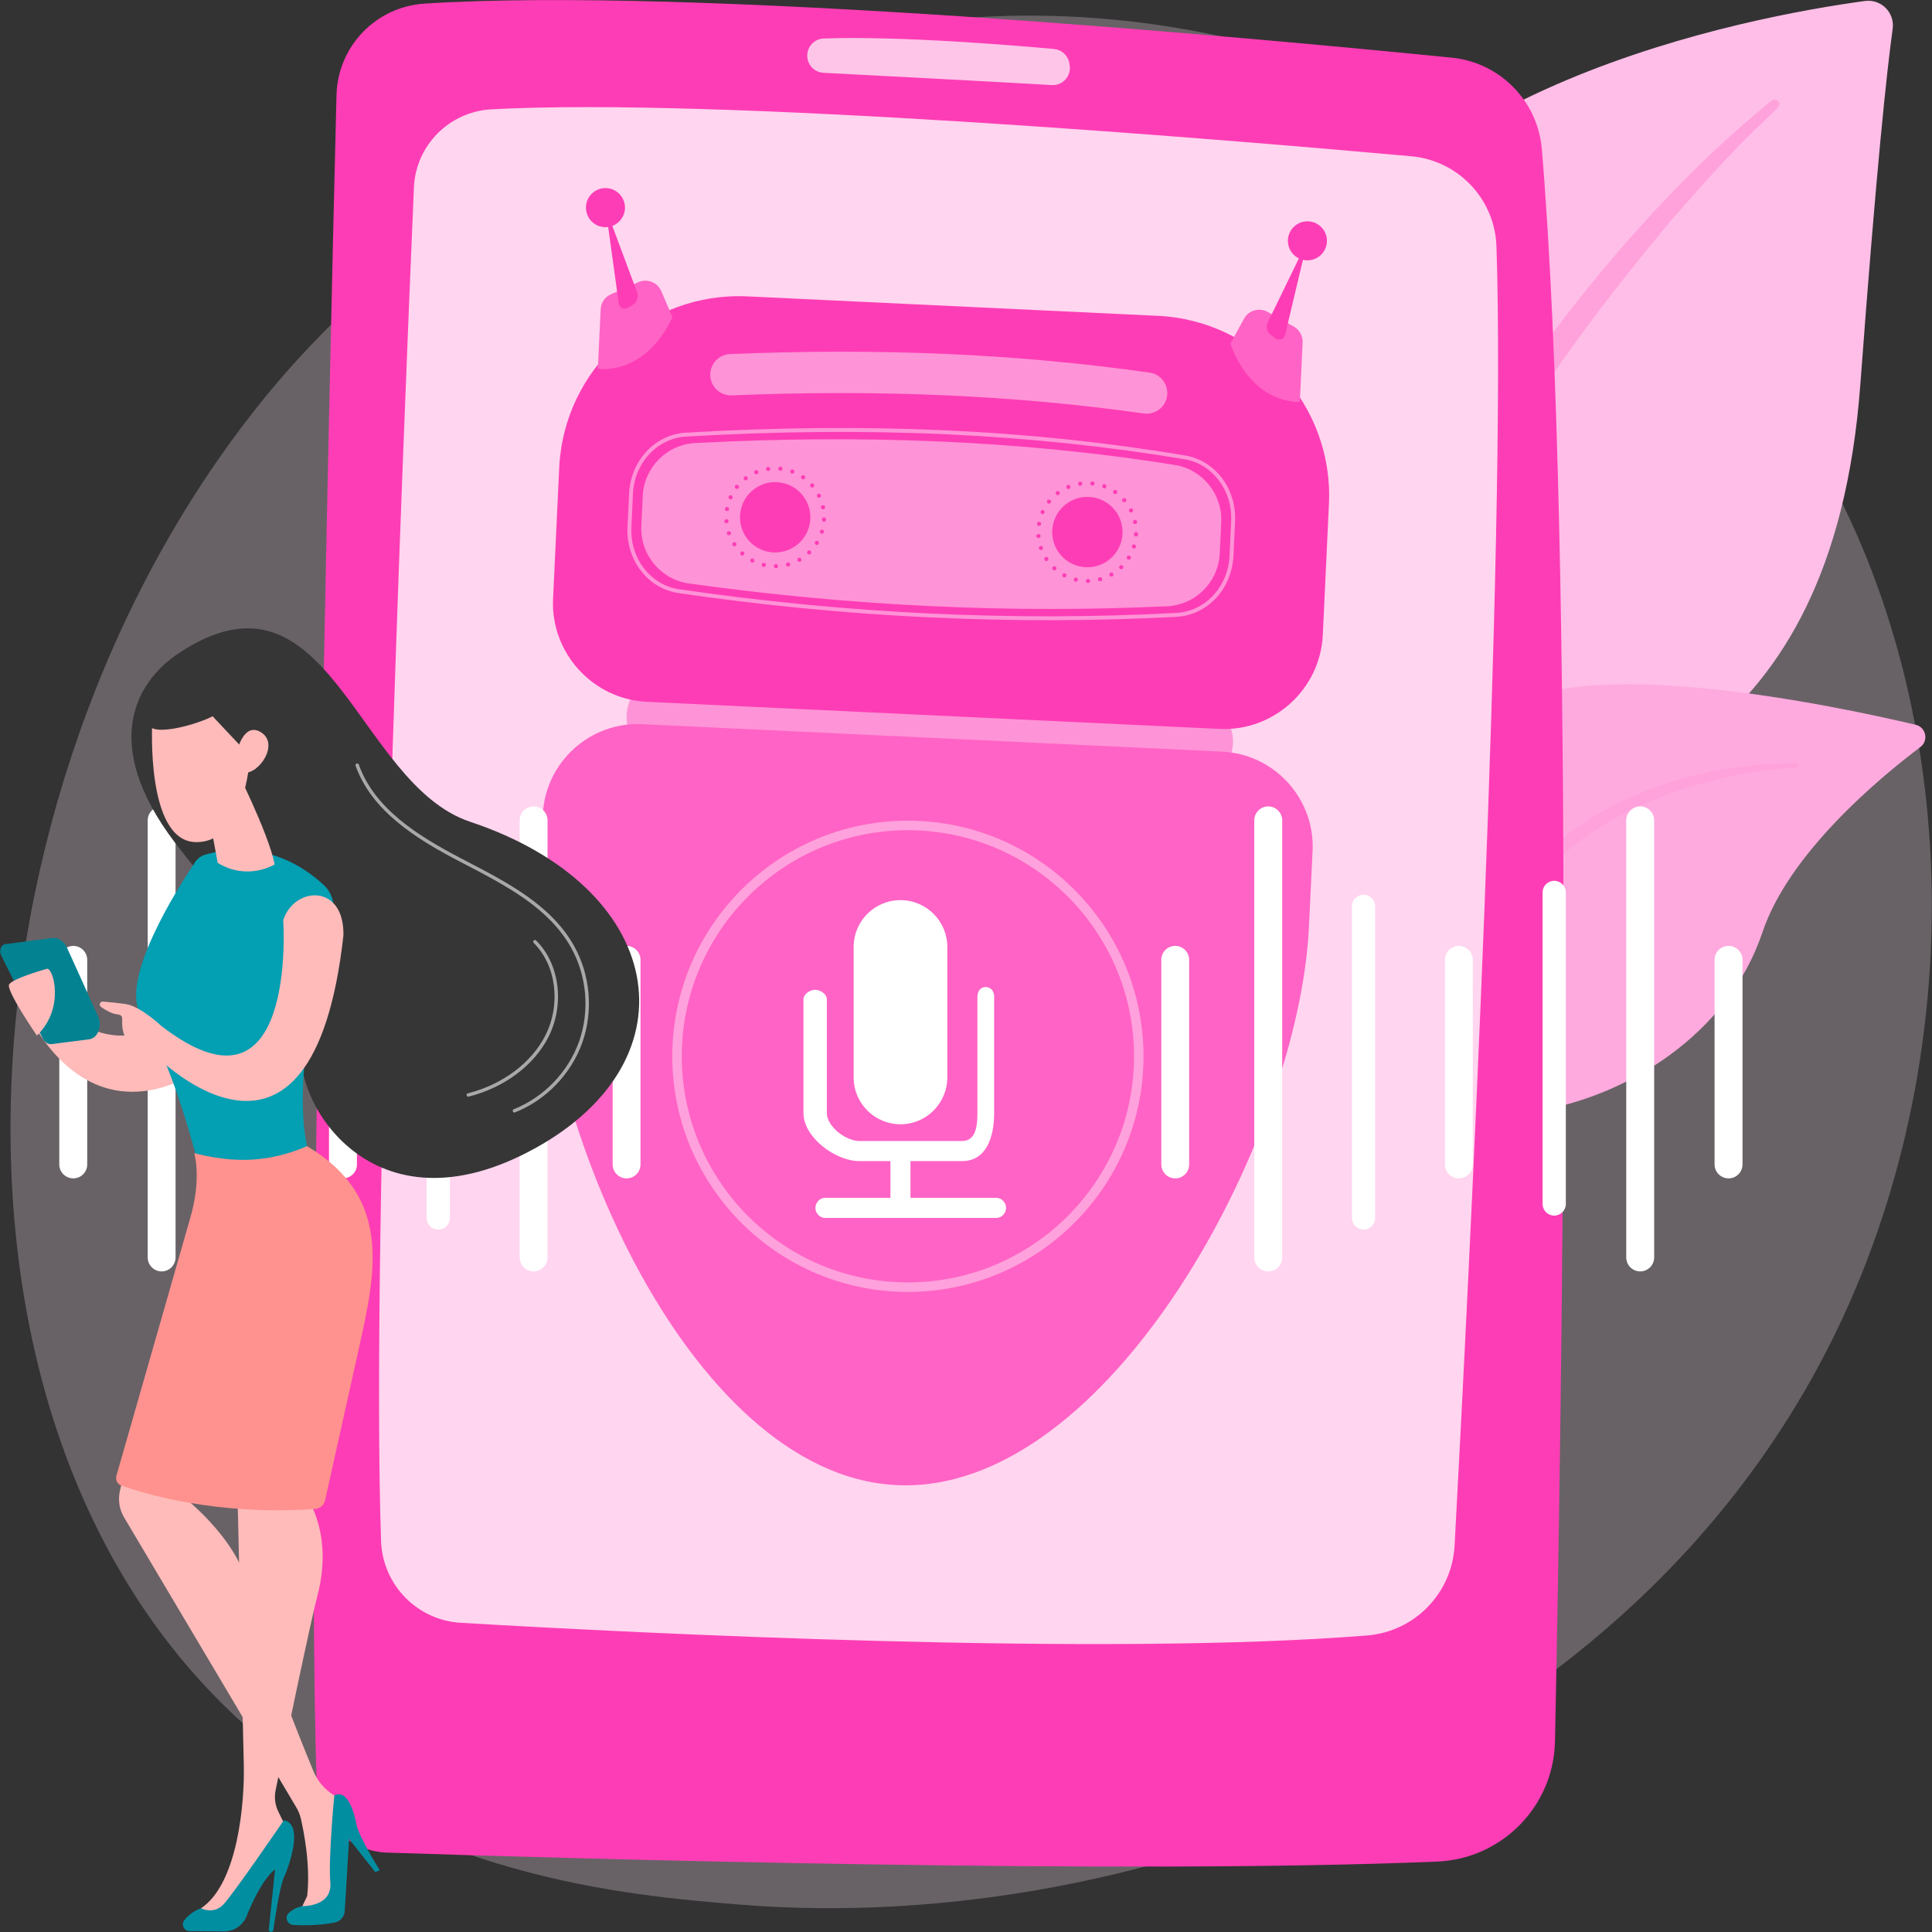 <svg width="400" height="400" viewBox="0 0 400 400" fill="none" xmlns="http://www.w3.org/2000/svg">
<rect x="0" y="0" width="400" height="400" fill="#333333" stroke="none"/>
<g clip-path="url(#clip0_576_653)">
<path d="M383.275 268.913C342.986 361.391 236.609 401.116 153.275 394.333C130.507 392.493 84.725 388.768 48.971 355.58C-19.681 291.826 -9.101 158.58 56.623 80.13C65.087 70.029 123.667 2.348 214.957 3.246C281.797 3.913 328.71 40.986 334.42 45.594C341.623 51.435 357.522 65.304 371.841 87.29C405.507 138.971 408.464 211.116 383.275 268.913Z" fill="#FFE6F6" fill-opacity="0.26"/>
<path d="M279.029 243.927C279.029 243.927 280.522 189.913 306.116 176.754C331.696 163.609 379.391 157 385.159 79.652C388.522 34.362 390.667 14.594 391.855 5.985C392.333 2.623 389.478 -0.246 386.116 0.203C362.362 3.435 284.985 17.739 266.275 69.087C244.087 129.956 279.029 243.927 279.029 243.927Z" fill="#FFBEE7"/>
<path d="M366.812 20.826C339.797 42.522 307.826 81.754 289.812 121.696C287.42 128.319 280.71 142.29 276.812 167.551C273.406 188.609 273.406 211.029 275.449 225.986C275.58 226.928 276.449 227.594 277.406 227.464C279.029 227.246 278.899 225.493 278.884 225.551C276.971 200.087 279.928 168.667 288.754 140.623C299.942 106.217 322.638 73.464 345.797 45.884L348.174 43.174C366.087 22.478 369.623 22.493 368.13 20.913C367.783 20.536 367.203 20.507 366.812 20.826Z" fill="#FFA2DC"/>
<path d="M233.768 345.58C230.319 347.043 267.783 304.623 282.377 235.696C289.261 203.217 291.435 162.203 310.898 147.348C327.101 135 379.493 146.015 396.623 150.058C398.754 150.565 399.348 153.333 397.594 154.667C388.942 161.188 370.362 176.696 364.898 193.014C357.681 214.507 336.232 227.319 317.478 230.116C298.725 232.913 288.203 236.029 277.638 265.246C267.058 294.478 243.565 341.377 233.768 345.58Z" fill="#FFAADF"/>
<path d="M371.84 158.029C349.739 157.812 325.551 166.652 312.565 184.913L311.333 186.652C308.507 190.739 292.116 219.986 282.594 244.449C282.478 244.754 282.623 245.087 282.927 245.217C283.449 245.406 283.739 244.841 283.695 244.899C290.159 231.131 299.319 213.739 306.58 200.754C314.362 186.58 319.811 176.986 336.362 168.377C354.768 159.131 371.913 158.971 371.855 158.986C372.116 158.971 372.319 158.739 372.304 158.478C372.29 158.232 372.087 158.029 371.84 158.029Z" fill="#FFA2DC"/>
<path d="M69.667 19.71C68.145 81.29 63.188 293.667 65.551 368.927C65.811 376.898 72.203 383.304 80.174 383.565C119.609 384.855 233.043 388.116 297.551 385.42C310.985 384.855 321.667 373.971 321.942 360.522C323.29 295.898 326.246 114.13 319.217 30.855C318.377 20.884 310.536 12.942 300.58 11.942C257.638 7.652 143.565 -2.855 87.841 0.754C77.797 1.406 69.913 9.638 69.667 19.71Z" fill="url(#paint0_linear_576_653)"/>
<path d="M85.696 38.841C83.537 89.275 76.739 257.029 78.899 319.058C79.218 328.131 86.363 335.464 95.421 335.986C132.71 338.174 228.348 342.986 283.044 338.609C292.899 337.812 300.623 329.855 301.16 319.986C303.928 268.536 311.884 112.333 309.826 51C309.493 41.203 301.913 33.218 292.16 32.348C251.826 28.725 148.203 20.102 101.725 22.638C93 23.116 86.058 30.116 85.696 38.841Z" fill="#FFD5EF"/>
<path opacity="0.7" d="M167.13 11.522C167.13 13.406 168.594 14.971 170.478 15.072C179.797 15.551 206.043 16.928 217.768 17.609C220.072 17.754 221.884 15.667 221.449 13.391L221.377 13.014C221.072 11.449 219.797 10.29 218.217 10.145C210.29 9.42 186.377 7.406 170.522 7.971C168.623 8.043 167.13 9.609 167.13 11.522Z" fill="white"/>
<path d="M246.116 162.304L138.058 157.188C133.246 156.957 129.493 152.841 129.725 148.029C129.956 143.217 134.072 139.464 138.884 139.696L246.942 144.812C251.754 145.044 255.493 149.16 255.275 153.971C255.043 158.783 250.927 162.522 246.116 162.304Z" fill="#FF93D7"/>
<path d="M273.87 131.478C273.333 142.696 263.71 151.449 252.493 150.913L133.942 145.304C122.725 144.783 113.971 135.16 114.507 123.942L115.783 96.797C116.754 76.333 134.275 60.391 154.725 61.362L239.725 65.391C260.174 66.348 276.116 83.884 275.145 104.333L273.87 131.478Z" fill="#FD3DB5"/>
<path d="M132.928 149.928L253.073 155.623C263.855 156.13 272.261 165.362 271.754 176.145L271 191.913C268.928 235.739 229.507 309.551 185.681 307.478C141.855 305.406 109.565 228.203 111.638 184.377L112.391 168.609C112.899 157.826 122.145 149.42 132.928 149.928Z" fill="#FF63C5"/>
<path d="M252.536 114.58C252.261 120.493 247.536 125.246 241.623 125.522C209.608 127.014 176.551 125.536 142.666 120.811C136.782 119.985 132.493 114.811 132.782 108.869L133.072 102.652C133.348 96.768 138.058 92.029 143.942 91.725C177.174 90 210.29 90.985 243.217 96.261C248.985 97.174 253.116 102.319 252.84 108.145L252.536 114.58Z" fill="#FF93D7"/>
<path d="M167.768 107.449C167.579 111.464 164.159 114.565 160.145 114.377C156.13 114.188 153.029 110.783 153.217 106.768C153.406 102.739 156.811 99.638 160.826 99.826C164.855 100.014 167.956 103.435 167.768 107.449Z" fill="#FD3DB5"/>
<path d="M232.406 110.507C232.217 114.522 228.797 117.623 224.782 117.435C220.768 117.246 217.666 113.841 217.855 109.826C218.043 105.797 221.449 102.696 225.464 102.884C229.493 103.073 232.594 106.493 232.406 110.507Z" fill="#FD3DB5"/>
<path fill-rule="evenodd" clip-rule="evenodd" d="M160.232 117.232C160.217 116.986 160.406 116.797 160.652 116.797C160.884 116.797 161.087 116.986 161.087 117.217C161.087 117.449 160.899 117.652 160.667 117.652C160.657 117.652 160.647 117.652 160.638 117.652C160.406 117.638 160.232 117.464 160.232 117.232ZM158.029 117.377C157.797 117.319 157.667 117.087 157.71 116.855C157.768 116.623 158 116.478 158.232 116.536C158.464 116.594 158.609 116.812 158.551 117.058C158.507 117.246 158.319 117.391 158.116 117.377C158.087 117.377 158.058 117.377 158.029 117.377ZM162.754 116.986C162.696 116.754 162.812 116.522 163.058 116.449C163.29 116.391 163.522 116.522 163.58 116.754C163.652 116.986 163.507 117.217 163.275 117.29C163.232 117.304 163.188 117.29 163.145 117.29C162.957 117.29 162.797 117.174 162.754 116.986ZM155.565 116.435C155.348 116.319 155.275 116.058 155.391 115.855C155.493 115.652 155.754 115.565 155.957 115.681C156.174 115.783 156.246 116.044 156.145 116.261C156.058 116.42 155.899 116.493 155.739 116.478C155.681 116.478 155.623 116.464 155.565 116.435ZM165.13 116.116C165.015 115.899 165.087 115.638 165.29 115.522C165.493 115.406 165.754 115.478 165.884 115.681C166 115.884 165.928 116.145 165.725 116.275C165.652 116.319 165.565 116.319 165.478 116.319C165.348 116.319 165.203 116.232 165.13 116.116ZM153.391 114.913C153.217 114.754 153.203 114.493 153.377 114.304C153.522 114.13 153.797 114.13 153.986 114.275C154.145 114.435 154.159 114.71 154 114.884C153.913 114.986 153.783 115.029 153.667 115.029C153.565 115.029 153.464 114.986 153.391 114.913ZM167.217 114.681C167.058 114.507 167.058 114.232 167.232 114.058C167.406 113.899 167.681 113.899 167.841 114.073C168 114.246 168 114.522 167.826 114.681C167.739 114.768 167.623 114.797 167.507 114.797C167.406 114.797 167.304 114.754 167.217 114.681ZM151.681 112.913C151.551 112.71 151.609 112.449 151.797 112.319C152 112.188 152.275 112.232 152.406 112.435C152.536 112.638 152.478 112.899 152.275 113.029C152.203 113.087 152.101 113.116 152.015 113.102C151.884 113.102 151.754 113.029 151.681 112.913ZM168.899 112.754C168.696 112.638 168.638 112.377 168.754 112.174C168.884 111.957 169.145 111.899 169.348 112.029C169.551 112.145 169.609 112.42 169.478 112.609C169.406 112.754 169.246 112.826 169.087 112.826C169.029 112.826 168.957 112.797 168.899 112.754ZM150.507 110.536C150.435 110.319 150.551 110.073 150.783 110C151 109.913 151.246 110.044 151.319 110.261C151.406 110.478 151.275 110.739 151.058 110.812C151 110.826 150.942 110.841 150.899 110.826C150.725 110.826 150.565 110.71 150.507 110.536ZM170.044 110.493C169.812 110.42 169.681 110.188 169.754 109.957C169.826 109.739 170.058 109.609 170.29 109.667C170.522 109.739 170.652 109.986 170.58 110.203C170.58 110.203 170.58 110.208 170.58 110.217C170.522 110.391 170.333 110.522 170.13 110.507C170.101 110.507 170.073 110.507 170.044 110.493ZM149.971 107.957C149.957 107.725 150.13 107.507 150.362 107.493C150.594 107.464 150.812 107.652 150.826 107.884C150.855 108.116 150.667 108.333 150.435 108.348C150.42 108.348 150.391 108.348 150.377 108.348C150.174 108.333 149.986 108.174 149.971 107.957ZM170.174 107.565C170.174 107.565 170.174 107.565 170.174 107.551C170.174 107.541 170.174 107.531 170.174 107.522C170.174 107.29 170.377 107.102 170.623 107.116C170.855 107.13 171.029 107.333 171.029 107.565C171.029 107.575 171.029 107.58 171.029 107.58C171.029 107.589 171.029 107.599 171.029 107.609C171.015 107.841 170.812 108.029 170.58 108.015C170.348 108 170.159 107.797 170.174 107.565ZM150.449 105.812C150.203 105.768 150.058 105.551 150.087 105.319C150.13 105.073 150.362 104.928 150.58 104.971C150.826 105 150.986 105.232 150.942 105.464C150.899 105.681 150.71 105.826 150.493 105.812C150.478 105.812 150.464 105.812 150.449 105.812ZM169.971 105.102C169.928 104.87 170.072 104.638 170.304 104.594C170.536 104.551 170.768 104.696 170.812 104.928C170.855 105.159 170.71 105.391 170.478 105.435C170.435 105.449 170.406 105.449 170.377 105.449C170.188 105.435 170.015 105.304 169.971 105.102ZM151.073 103.348C150.855 103.261 150.768 103 150.855 102.783C150.957 102.565 151.217 102.478 151.435 102.565C151.652 102.667 151.739 102.913 151.652 103.145C151.565 103.304 151.406 103.406 151.232 103.391C151.188 103.391 151.13 103.377 151.073 103.348ZM169.174 102.812C169.073 102.594 169.159 102.333 169.362 102.246C169.58 102.13 169.841 102.217 169.942 102.435C170.044 102.652 169.971 102.899 169.754 103C169.686 103.039 169.614 103.053 169.536 103.044C169.391 103.044 169.246 102.957 169.174 102.812ZM152.304 101.13C152.116 100.986 152.087 100.71 152.232 100.522C152.391 100.348 152.667 100.319 152.841 100.464C153.029 100.609 153.058 100.87 152.913 101.058C152.826 101.174 152.681 101.232 152.551 101.232C152.464 101.217 152.377 101.188 152.304 101.13ZM167.826 100.783C167.681 100.609 167.696 100.333 167.87 100.188C168.058 100.029 168.333 100.044 168.493 100.232C168.638 100.406 168.623 100.681 168.449 100.826C168.362 100.913 168.246 100.942 168.145 100.942C168.029 100.928 167.913 100.884 167.826 100.783ZM154.044 99.29C153.913 99.102 153.942 98.826 154.13 98.681C154.333 98.551 154.594 98.58 154.739 98.768C154.87 98.957 154.841 99.232 154.652 99.377C154.565 99.435 154.469 99.464 154.362 99.464C154.246 99.449 154.13 99.391 154.044 99.29ZM166.029 99.159C165.841 99.029 165.797 98.754 165.928 98.565C166.058 98.362 166.333 98.319 166.522 98.449C166.725 98.594 166.768 98.855 166.638 99.058C166.551 99.174 166.406 99.246 166.261 99.232C166.188 99.232 166.101 99.218 166.029 99.159ZM156.188 97.928C156.101 97.71 156.203 97.449 156.42 97.362C156.652 97.275 156.899 97.377 156.986 97.609C157.087 97.812 156.971 98.073 156.754 98.159C156.696 98.189 156.633 98.203 156.565 98.203C156.406 98.189 156.261 98.087 156.188 97.928ZM163.884 98.029C163.667 97.942 163.551 97.696 163.638 97.478C163.71 97.246 163.957 97.13 164.188 97.232C164.406 97.304 164.522 97.551 164.435 97.783C164.377 97.957 164.203 98.073 164.015 98.058C163.966 98.058 163.923 98.048 163.884 98.029ZM158.609 97.145C158.565 96.913 158.739 96.696 158.971 96.667C159.203 96.638 159.42 96.797 159.464 97.029C159.493 97.261 159.333 97.478 159.101 97.522C159.058 97.522 159.044 97.522 159.015 97.522C158.812 97.507 158.638 97.362 158.609 97.145ZM161.522 97.478C161.29 97.449 161.116 97.232 161.145 97C161.159 96.768 161.377 96.594 161.623 96.609C161.855 96.638 162.015 96.855 162 97.087C161.971 97.319 161.768 97.493 161.551 97.478C161.541 97.478 161.531 97.478 161.522 97.478Z" fill="#FD3DB5"/>
<path fill-rule="evenodd" clip-rule="evenodd" d="M224.826 120.29C224.826 120.043 225.014 119.855 225.246 119.855C225.493 119.841 225.681 120.029 225.696 120.275C225.696 120.507 225.507 120.71 225.261 120.71C225.251 120.71 225.246 120.71 225.246 120.71C225.014 120.696 224.826 120.522 224.826 120.29ZM222.638 120.435C222.406 120.377 222.275 120.13 222.319 119.913C222.377 119.681 222.609 119.536 222.84 119.594C223.072 119.652 223.203 119.87 223.159 120.116C223.116 120.304 222.927 120.449 222.725 120.435C222.696 120.435 222.667 120.435 222.638 120.435ZM227.348 120.029C227.29 119.812 227.42 119.565 227.652 119.507C227.884 119.449 228.116 119.58 228.188 119.812C228.246 120.043 228.116 120.275 227.884 120.348C227.84 120.348 227.783 120.348 227.754 120.348C227.565 120.348 227.406 120.232 227.348 120.029ZM220.159 119.493C219.956 119.377 219.884 119.116 219.985 118.913C220.087 118.696 220.348 118.623 220.565 118.739C220.783 118.841 220.855 119.101 220.739 119.304C220.667 119.464 220.507 119.551 220.348 119.536C220.29 119.536 220.217 119.522 220.159 119.493ZM229.739 119.159C229.623 118.956 229.696 118.696 229.898 118.58C230.101 118.464 230.362 118.536 230.478 118.739C230.594 118.942 230.536 119.203 230.319 119.333C230.246 119.377 230.159 119.377 230.087 119.377C229.942 119.377 229.811 119.29 229.739 119.159ZM218 117.971C217.826 117.812 217.811 117.536 217.971 117.362C218.13 117.188 218.406 117.174 218.58 117.333C218.754 117.493 218.768 117.768 218.609 117.942C218.522 118.043 218.391 118.087 218.261 118.087C218.174 118.087 218.072 118.043 218 117.971ZM231.826 117.725C231.667 117.565 231.667 117.29 231.84 117.116C232.014 116.956 232.275 116.956 232.449 117.13C232.609 117.304 232.609 117.565 232.435 117.739C232.348 117.826 232.232 117.855 232.116 117.855C232 117.855 231.913 117.797 231.826 117.725ZM216.275 115.971C216.145 115.768 216.203 115.507 216.406 115.377C216.609 115.246 216.869 115.29 217 115.493C217.13 115.696 217.072 115.956 216.869 116.087C216.797 116.145 216.71 116.159 216.623 116.159C216.493 116.159 216.362 116.087 216.275 115.971ZM233.493 115.812C233.29 115.681 233.232 115.435 233.348 115.217C233.478 115.014 233.754 114.956 233.942 115.087C234.145 115.203 234.217 115.478 234.087 115.667C234 115.812 233.855 115.884 233.696 115.884C233.638 115.87 233.551 115.855 233.493 115.812ZM215.116 113.594C215.043 113.377 215.159 113.13 215.377 113.043C215.609 112.971 215.84 113.101 215.927 113.319C216 113.536 215.884 113.783 215.667 113.87C215.609 113.884 215.551 113.884 215.493 113.884C215.333 113.884 215.174 113.768 215.116 113.594ZM234.638 113.551C234.406 113.478 234.275 113.246 234.348 113.014C234.42 112.783 234.667 112.667 234.884 112.725C235.116 112.797 235.246 113.043 235.174 113.261C235.174 113.261 235.174 113.266 235.174 113.275C235.116 113.449 234.942 113.58 234.739 113.565C234.71 113.565 234.667 113.551 234.638 113.551ZM214.58 111.014C214.551 110.768 214.739 110.565 214.971 110.551C215.203 110.522 215.42 110.71 215.435 110.942C215.449 111.174 215.275 111.377 215.043 111.406C215.029 111.406 215 111.406 214.985 111.406C214.768 111.391 214.594 111.232 214.58 111.014ZM234.768 110.623C234.768 110.609 234.768 110.609 234.768 110.609C234.768 110.599 234.768 110.589 234.768 110.58C234.783 110.348 234.985 110.159 235.217 110.174C235.449 110.174 235.638 110.391 235.623 110.623C235.623 110.623 235.623 110.628 235.623 110.638C235.623 110.647 235.623 110.657 235.623 110.667C235.609 110.898 235.42 111.087 235.174 111.072C234.942 111.058 234.754 110.855 234.768 110.623ZM215.043 108.87C214.812 108.826 214.652 108.609 214.696 108.377C214.739 108.13 214.956 107.985 215.188 108.029C215.42 108.058 215.58 108.275 215.536 108.507C215.507 108.725 215.319 108.884 215.101 108.87C215.072 108.87 215.058 108.87 215.043 108.87ZM234.58 108.159C234.522 107.927 234.681 107.696 234.898 107.652C235.145 107.609 235.362 107.754 235.42 107.985C235.464 108.217 235.319 108.449 235.087 108.493C235.043 108.507 235.014 108.507 234.971 108.493C234.783 108.493 234.609 108.362 234.58 108.159ZM215.681 106.406C215.464 106.319 215.362 106.058 215.464 105.841C215.565 105.623 215.811 105.522 216.029 105.623C216.246 105.725 216.348 105.971 216.246 106.188C216.174 106.348 216 106.449 215.826 106.449C215.783 106.449 215.739 106.42 215.681 106.406ZM233.783 105.87C233.667 105.652 233.768 105.391 233.971 105.29C234.188 105.188 234.435 105.275 234.551 105.493C234.652 105.696 234.565 105.956 234.362 106.058C234.285 106.097 234.212 106.111 234.145 106.101C234 106.101 233.855 106.014 233.783 105.87ZM216.913 104.188C216.725 104.029 216.696 103.768 216.84 103.58C216.985 103.406 217.261 103.362 217.449 103.522C217.638 103.667 217.667 103.927 217.522 104.116C217.42 104.232 217.29 104.29 217.159 104.275C217.072 104.275 216.985 104.246 216.913 104.188ZM232.435 103.841C232.275 103.667 232.304 103.391 232.478 103.232C232.667 103.087 232.942 103.101 233.087 103.29C233.246 103.464 233.232 103.739 233.043 103.884C232.956 103.956 232.855 104 232.754 103.985C232.638 103.985 232.522 103.942 232.435 103.841ZM218.652 102.348C218.507 102.159 218.551 101.884 218.739 101.739C218.927 101.594 219.188 101.638 219.333 101.826C219.478 102.014 219.449 102.29 219.261 102.42C219.174 102.488 219.077 102.517 218.971 102.507C218.855 102.507 218.739 102.449 218.652 102.348ZM230.638 102.217C230.435 102.087 230.391 101.812 230.536 101.623C230.667 101.42 230.942 101.377 231.13 101.507C231.319 101.652 231.377 101.913 231.246 102.116C231.145 102.232 231 102.29 230.869 102.29C230.783 102.29 230.71 102.261 230.638 102.217ZM220.797 100.985C220.71 100.768 220.811 100.507 221.029 100.42C221.246 100.333 221.507 100.435 221.594 100.652C221.681 100.87 221.58 101.13 221.362 101.217C221.304 101.246 221.241 101.261 221.174 101.261C221.014 101.246 220.855 101.145 220.797 100.985ZM228.493 101.087C228.275 101 228.159 100.754 228.232 100.522C228.319 100.304 228.565 100.188 228.797 100.275C228.797 100.275 228.792 100.275 228.783 100.275C229.014 100.362 229.13 100.609 229.043 100.826C228.971 101.014 228.797 101.13 228.623 101.116C228.575 101.116 228.531 101.106 228.493 101.087ZM223.217 100.203C223.174 99.971 223.348 99.754 223.58 99.725C223.811 99.681 224.029 99.841 224.072 100.087C224.087 100.319 223.942 100.536 223.696 100.565C223.667 100.58 223.652 100.58 223.609 100.58C223.42 100.565 223.246 100.42 223.217 100.203ZM226.13 100.536C225.898 100.507 225.71 100.29 225.739 100.058C225.768 99.826 225.985 99.652 226.217 99.667C226.449 99.696 226.623 99.913 226.609 100.145C226.58 100.377 226.377 100.536 226.159 100.536C226.14 100.536 226.13 100.536 226.13 100.536Z" fill="#FD3DB5"/>
<path d="M129.391 43.174C129.29 45.406 127.391 47.13 125.159 47.029C122.927 46.913 121.217 45.029 121.319 42.797C121.42 40.565 123.319 38.841 125.551 38.942C127.768 39.058 129.493 40.942 129.391 43.174Z" fill="#FD3DB5"/>
<path d="M123.783 76.348C123.783 76.348 133.362 78.029 139.232 65.696L136.913 60.29C136.131 58.449 133.986 57.609 132.16 58.42L126.493 60.928C125.246 61.478 124.42 62.681 124.362 64.043L123.783 76.348Z" fill="#FF63C5"/>
<path d="M126.073 44.884C125.971 44.638 125.594 44.739 125.638 45L128.116 62.87C128.174 63.276 128.435 63.638 128.797 63.812C129.174 63.986 129.609 63.971 129.957 63.754L131.015 63.116C131.899 62.594 132.275 61.507 131.913 60.551L126.073 44.884Z" fill="#FD3DB5"/>
<path d="M266.652 49.667C266.551 51.898 268.261 53.797 270.493 53.898C272.725 54 274.623 52.275 274.725 50.058C274.826 47.826 273.102 45.928 270.884 45.826C268.652 45.725 266.754 47.435 266.652 49.667Z" fill="#FD3DB5"/>
<path d="M269.116 83.217C269.116 83.217 259.406 84 254.739 71.159L257.551 66C258.507 64.246 260.71 63.609 262.449 64.58L267.855 67.609C269.044 68.275 269.754 69.565 269.696 70.913L269.116 83.217Z" fill="#FF63C5"/>
<path d="M270.217 51.841L266.072 69.319C265.971 69.739 265.681 70.073 265.275 70.232C264.87 70.377 264.42 70.304 264.072 70.058L263.145 69.377C262.319 68.754 262.043 67.652 262.493 66.725L269.797 51.696C269.913 51.449 270.275 51.58 270.217 51.841Z" fill="#FD3DB5"/>
<path d="M151.131 81.855C148.928 81.754 147.145 79.986 147.058 77.754C146.957 75.391 148.797 73.406 151.16 73.304C182.363 72.015 210.768 73.275 238 77.145C240.334 77.464 241.971 79.638 241.638 81.971C241.305 84.319 239.145 85.942 236.797 85.609C210.087 81.826 182.189 80.594 151.507 81.855C151.382 81.865 151.256 81.865 151.131 81.855Z" fill="#FF93D7"/>
<path fill-rule="evenodd" clip-rule="evenodd" d="M192.522 127.826C175.247 127.015 157.87 125.333 140.507 122.797C134.145 121.87 129.594 115.986 129.913 109.116L130.247 102.189C130.565 95.377 135.609 89.957 141.986 89.58C179.536 87.377 213.362 88.913 245.391 94.304C251.594 95.333 256.029 101.203 255.71 107.928L255.377 115.087C255.044 121.942 249.986 127.362 243.58 127.71C226.739 128.594 209.681 128.638 192.522 127.826ZM196.493 89.942C179.131 89.116 161.058 89.275 142.029 90.391C136.073 90.739 131.348 95.826 131.044 102.232L130.725 109.16C130.42 115.609 134.681 121.131 140.623 122C175.174 127.044 209.797 128.696 243.536 126.899C249.522 126.58 254.261 121.493 254.565 115.058L254.899 107.884C255.203 101.565 251.058 96.073 245.261 95.087C229.522 92.449 213.334 90.739 196.493 89.942Z" fill="#FF93D7"/>
<path d="M196.131 223.072C196.131 228.42 191.783 232.768 186.435 232.768C181.073 232.768 176.739 228.42 176.739 223.072V196.058C176.739 190.696 181.073 186.362 186.435 186.362C191.783 186.362 196.131 190.696 196.131 196.058V223.072Z" fill="white"/>
<path d="M206.29 248H188.507V240.391H190.565H199.188C204.203 240.391 205.826 235.449 205.826 230.435V206.362C205.826 205.246 205.203 204.362 204.087 204.362C202.985 204.362 202.362 205.246 202.362 206.362V230.435C202.362 233.246 202 236.232 199.188 236.232H190.565H187.13H177.927C175.116 236.232 171.188 233.246 171.188 230.435V206.928C171.188 205.826 169.869 204.928 168.768 204.928C167.666 204.928 166.348 205.826 166.348 206.928V230.435C166.348 235.449 172.913 240.391 177.927 240.391H184.348V248H170.826C169.724 248 168.826 248.971 168.826 250.087C168.826 251.188 169.724 252.159 170.826 252.159H206.29C207.391 252.159 208.29 251.188 208.29 250.087C208.29 248.971 207.391 248 206.29 248Z" fill="white"/>
<g opacity="0.4">
<path fill-rule="evenodd" clip-rule="evenodd" d="M236.754 218.696C236.754 245.594 214.87 267.478 187.957 267.478C161.058 267.478 139.188 245.594 139.188 218.696C139.188 191.797 161.058 169.913 187.957 169.913C214.87 169.913 236.754 191.797 236.754 218.696ZM234.783 218.696C234.783 192.884 213.783 171.884 187.957 171.884C162.145 171.884 141.159 192.884 141.159 218.696C141.159 244.507 162.145 265.507 187.957 265.507C213.783 265.507 234.783 244.507 234.783 218.696Z" fill="white"/>
</g>
<path d="M132.609 241.087C132.609 242.681 131.319 243.971 129.725 243.971C128.131 243.971 126.841 242.681 126.841 241.087V198.725C126.841 197.131 128.131 195.841 129.725 195.841C131.319 195.841 132.609 197.131 132.609 198.725V241.087Z" fill="white"/>
<path d="M73.898 241.087C73.898 242.681 72.594 243.971 71 243.971C69.406 243.971 68.116 242.681 68.116 241.087V198.725C68.116 197.131 69.406 195.841 71 195.841C72.594 195.841 73.898 197.131 73.898 198.725V241.087Z" fill="white"/>
<path d="M18.058 241.087C18.058 242.681 16.768 243.971 15.174 243.971C13.58 243.971 12.275 242.681 12.275 241.087V198.725C12.275 197.131 13.58 195.841 15.174 195.841C16.768 195.841 18.058 197.131 18.058 198.725V241.087Z" fill="white"/>
<path d="M113.362 260.333C113.362 261.928 112.072 263.232 110.478 263.232C108.884 263.232 107.58 261.928 107.58 260.333V169.855C107.58 168.261 108.884 166.957 110.478 166.957C112.072 166.957 113.362 168.261 113.362 169.855V260.333Z" fill="white"/>
<path d="M36.348 260.333C36.348 261.928 35.058 263.232 33.464 263.232C31.869 263.232 30.58 261.928 30.58 260.333V169.855C30.58 168.261 31.869 166.957 33.464 166.957C35.058 166.957 36.348 168.261 36.348 169.855V260.333Z" fill="white"/>
<path d="M93.145 252.16C93.145 253.493 92.073 254.565 90.739 254.565C89.406 254.565 88.334 253.493 88.334 252.16V187.652C88.334 186.334 89.406 185.247 90.739 185.247C92.073 185.247 93.145 186.334 93.145 187.652V252.16Z" fill="white"/>
<path d="M53.681 249.275C53.681 250.594 52.594 251.681 51.275 251.681C49.942 251.681 48.87 250.594 48.87 249.275V184.768C48.87 183.435 49.942 182.362 51.275 182.362C52.594 182.362 53.681 183.435 53.681 184.768V249.275Z" fill="white"/>
<path d="M246.203 198.725C246.203 197.131 244.913 195.841 243.319 195.841C241.724 195.841 240.435 197.131 240.435 198.725V241.087C240.435 242.681 241.724 243.971 243.319 243.971C244.913 243.971 246.203 242.681 246.203 241.087V198.725Z" fill="white"/>
<path d="M304.927 198.725C304.927 197.131 303.637 195.841 302.043 195.841C300.449 195.841 299.159 197.131 299.159 198.725V241.087C299.159 242.681 300.449 243.971 302.043 243.971C303.637 243.971 304.927 242.681 304.927 241.087V198.725Z" fill="white"/>
<path d="M360.768 198.725C360.768 197.131 359.478 195.841 357.884 195.841C356.29 195.841 354.985 197.131 354.985 198.725V241.087C354.985 242.681 356.29 243.971 357.884 243.971C359.478 243.971 360.768 242.681 360.768 241.087V198.725Z" fill="white"/>
<path d="M265.464 169.855C265.464 168.261 264.174 166.957 262.58 166.957C260.985 166.957 259.681 168.261 259.681 169.855V260.333C259.681 261.928 260.985 263.232 262.58 263.232C264.174 263.232 265.464 261.928 265.464 260.333V169.855Z" fill="white"/>
<path d="M342.478 169.855C342.478 168.261 341.189 166.957 339.594 166.957C337.986 166.957 336.696 168.261 336.696 169.855V260.333C336.696 261.928 337.986 263.232 339.594 263.232C341.189 263.232 342.478 261.928 342.478 260.333V169.855Z" fill="white"/>
<path d="M284.71 187.652C284.71 186.334 283.638 185.247 282.304 185.247C280.985 185.247 279.898 186.334 279.898 187.652V252.16C279.898 253.493 280.985 254.565 282.304 254.565C283.638 254.565 284.71 253.493 284.71 252.16V187.652Z" fill="white"/>
<path d="M324.189 184.768C324.189 183.435 323.102 182.362 321.783 182.362C320.449 182.362 319.377 183.435 319.377 184.768V249.275C319.377 250.594 320.449 251.681 321.783 251.681C323.102 251.681 324.189 250.594 324.189 249.275V184.768Z" fill="white"/>
<path d="M36.913 135.304C28.377 140.985 20.55 153.782 36.188 174.406C50.232 192.898 64.638 204.985 62.507 216.362C60.377 227.739 77 256.42 110.855 237.696C144.275 219.203 137.884 183.652 97.348 170.145C73.623 162.232 68.145 114.464 36.913 135.304Z" fill="url(#paint1_linear_576_653)"/>
<path d="M9.754 206.391C9.754 206.391 23 222.246 36.334 209.377L41.478 221.319C41.478 221.319 22.015 236.391 7.247 212.681L9.754 206.391Z" fill="url(#paint2_linear_576_653)"/>
<path d="M42.464 176.957C46.13 175.855 56.841 173.826 67.014 183.217C68.739 184.812 69.449 187.232 68.826 189.493C66.101 199.565 58.884 229.304 65.203 242.16C65.203 242.16 54.058 254.449 41.898 244.551C41.898 244.551 36.449 220.768 29.304 210.333C24.362 203.131 37.174 183.275 40.406 178.478C40.898 177.754 41.623 177.203 42.464 176.957Z" fill="url(#paint3_linear_576_653)"/>
<path d="M48.16 157.768C48.16 157.768 55.565 172.29 56.87 178.971C56.87 178.971 51.275 182.464 45.058 178.638C45.058 178.638 42.435 163.493 41.232 160.884L48.16 157.768Z" fill="url(#paint4_linear_576_653)"/>
<path d="M31.522 149.58C31.522 149.58 30.145 174 40.42 174.348C50.696 174.681 51.681 157.319 51.681 157.319C51.681 157.319 48.652 146.362 43.768 145.072C38.87 143.797 31.522 149.58 31.522 149.58Z" fill="url(#paint5_linear_576_653)"/>
<path d="M34.551 142.044C34.551 142.044 29.855 146.855 30.666 149.841C31.464 152.826 41.536 149.696 44.014 148.29L52.333 157.145C52.333 157.145 52.072 144.029 46.333 139.986C40.609 135.957 34.551 142.044 34.551 142.044Z" fill="url(#paint6_linear_576_653)"/>
<path d="M48.58 157.565C48.58 157.565 49.826 149.188 53.913 151.536C58.014 153.899 53.623 160.391 50.42 159.986L48.58 157.565Z" fill="url(#paint7_linear_576_653)"/>
<path d="M27.71 294.479C27.754 295.551 25.855 304.116 24.826 308.681C24.406 310.522 24.696 312.45 25.638 314.073L61.348 374.203C61.783 374.928 62.102 375.71 62.29 376.536C62.942 379.363 64.305 386.276 63.594 392.565L61.754 396.406L69.739 394.58L71.478 373.131L69.218 371.739C67.261 370.551 65.739 368.768 64.87 366.652C61.638 358.812 53.623 338.841 51.551 329.102C49.203 318.044 36.913 309.058 36.913 309.058L39.073 303.957L27.71 294.479Z" fill="url(#paint8_linear_576_653)"/>
<path d="M78.623 387.203C78.623 387.203 74.304 380.362 73.797 377.696C73.29 375.029 71.869 370.333 69.217 371.739C69.217 371.739 67.956 384.681 68.391 389.739C68.826 394.797 62.681 394.638 62.681 394.638C62.681 394.638 60.985 394.869 59.739 396.116C58.884 396.971 59.507 398.449 60.71 398.536C62.724 398.652 65.913 398.696 69.275 398.043C70.449 397.811 71.319 396.826 71.377 395.623L72.275 380.739L77.71 387.609L78.623 387.203Z" fill="url(#paint9_linear_576_653)"/>
<path d="M49.044 304.043C49.044 304.043 50.304 357.826 50.478 365.464C50.652 373.101 49.276 390.029 41.609 395.087L44.942 397.551C44.942 397.551 49.116 394.015 53.174 387.203C57.754 379.551 59.131 378.159 59.131 378.159L57.609 375.044C56.957 373.696 56.754 372.159 57.058 370.667C58.71 362.667 64.232 336.029 65.739 330.29C67.522 323.522 67.638 314.478 61.464 306.913C55.276 299.333 49.044 304.043 49.044 304.043Z" fill="url(#paint10_linear_576_653)"/>
<path d="M56.116 399.971C56.362 399.986 56.551 399.812 56.594 399.58C56.84 397.783 57.913 390.594 58.768 388.739C59.768 386.594 63.014 377.623 58.768 376.87C58.768 376.87 48.217 392.29 46.203 394.362C44.174 396.435 41.608 395.087 41.608 395.087C41.608 395.087 39.638 395.667 38.159 397.565C37.449 398.478 38.101 399.812 39.261 399.812L46.362 399.884C48.42 399.899 50.275 398.652 51.043 396.739C52.304 393.609 54.449 389.029 56.956 387L55.652 399.449C55.623 399.739 55.84 399.971 56.116 399.971Z" fill="url(#paint11_linear_576_653)"/>
<path d="M40.217 238.753C40.217 238.753 41.826 243.855 39.362 252.261L24.101 305.551C23.855 306.391 24.319 307.275 25.13 307.565C29.695 309.203 44.71 313.84 65.188 312.42C66.217 312.348 67.087 311.623 67.304 310.609C68.666 304.536 73.261 283.811 74.217 279.551C77.826 263.319 81.333 247.884 63.58 237.304C55.406 240.797 48.304 240.797 40.217 238.753Z" fill="url(#paint12_linear_576_653)"/>
<path d="M58.638 190.493C58.638 190.493 61.71 234.391 33.333 212.348C33.333 212.348 29.145 208.391 26.131 207.899C24.493 207.652 22.652 207.478 21.304 207.362C20.696 207.319 20.406 208.116 20.913 208.478C21.884 209.159 23.16 209.899 24.275 210.015C26.406 210.232 24.131 211.797 26.464 215.899C28.783 219.986 32.116 218.449 32.116 218.449C32.116 218.449 64.623 251.725 71.102 193.681C71.333 182.884 60.942 183.464 58.638 190.493Z" fill="url(#paint13_linear_576_653)"/>
<path d="M1.058 195.478L10.71 194.218C11.855 194.015 13.043 194.696 13.753 195.942L20.101 209.971C21.29 212.073 20.449 214.855 18.507 215.174L10.768 216.16C10.029 216.29 9.261 215.812 8.84 214.986L0.261 197.855C-0.247 196.855 0.174 195.623 1.058 195.478Z" fill="url(#paint14_linear_576_653)"/>
<path d="M7.638 214.406C7.638 214.406 1.145 204.971 1.899 203.797C2.652 202.638 8.348 200.971 9.681 200.58C11.015 200.189 13.536 208.754 7.638 214.406Z" fill="url(#paint15_linear_576_653)"/>
<path opacity="0.57" d="M106.507 230.333C106.362 230.333 106.232 230.246 106.174 230.101C106.102 229.928 106.188 229.725 106.377 229.652C112.609 227.174 117.652 221.928 119.899 215.609C122.131 209.29 121.507 202.029 118.232 196.188C113.623 187.957 104.768 183.362 96.218 178.913L95.189 178.377C85.942 173.565 76.928 167.826 73.623 158.536C73.551 158.362 73.652 158.145 73.826 158.087C74.015 158.015 74.218 158.116 74.29 158.304C77.507 167.362 86.391 173 95.522 177.754L96.551 178.29C105.188 182.783 114.131 187.42 118.855 195.841C122.232 201.855 122.87 209.333 120.565 215.841C118.261 222.348 113.058 227.754 106.638 230.304C106.599 230.324 106.556 230.333 106.507 230.333Z" fill="white"/>
<path opacity="0.57" d="M96.957 227.058C96.797 227.058 96.652 226.942 96.609 226.782C96.565 226.594 96.681 226.406 96.87 226.362C104.058 224.536 110.073 220.029 112.942 214.319C116.174 207.869 115.145 199.84 110.507 195.232C110.362 195.087 110.362 194.869 110.507 194.724C110.638 194.579 110.87 194.579 111 194.724C115.87 199.551 116.942 207.927 113.58 214.637C110.623 220.536 104.435 225.174 97.043 227.043C97.014 227.053 96.986 227.058 96.957 227.058Z" fill="white"/>
</g>
<defs>
<linearGradient id="paint0_linear_576_653" x1="115995" y1="32.011" x2="578121" y2="32.011" gradientUnits="userSpaceOnUse">
<stop stop-color="#FD3DB5"/>
<stop offset="1" stop-color="#FD3DB5"/>
</linearGradient>
<linearGradient id="paint1_linear_576_653" x1="72877.7" y1="-45535.5" x2="47346.8" y2="-134597" gradientUnits="userSpaceOnUse">
<stop stop-color="#363636"/>
<stop offset="1" stop-color="#363636"/>
</linearGradient>
<linearGradient id="paint2_linear_576_653" x1="-89553" y1="27079.1" x2="-86359.5" y2="38895.2" gradientUnits="userSpaceOnUse">
<stop stop-color="#FEBBBA"/>
<stop offset="1" stop-color="#FF928E"/>
</linearGradient>
<linearGradient id="paint3_linear_576_653" x1="7975.14" y1="88122.9" x2="19497.9" y2="88122.9" gradientUnits="userSpaceOnUse">
<stop stop-color="#039FB3"/>
<stop offset="1" stop-color="#20D5ED"/>
</linearGradient>
<linearGradient id="paint4_linear_576_653" x1="25834.3" y1="739.544" x2="26581.2" y2="-1756.3" gradientUnits="userSpaceOnUse">
<stop stop-color="#FEBBBA"/>
<stop offset="1" stop-color="#FF928E"/>
</linearGradient>
<linearGradient id="paint5_linear_576_653" x1="-24449.4" y1="61488.8" x2="-17563" y2="65943.5" gradientUnits="userSpaceOnUse">
<stop stop-color="#FEBBBA"/>
<stop offset="1" stop-color="#FF928E"/>
</linearGradient>
<linearGradient id="paint6_linear_576_653" x1="105361" y1="-57999" x2="100062" y2="-76486.4" gradientUnits="userSpaceOnUse">
<stop stop-color="#363636"/>
<stop offset="1" stop-color="#363636"/>
</linearGradient>
<linearGradient id="paint7_linear_576_653" x1="-41578.5" y1="111713" x2="-38475" y2="113721" gradientUnits="userSpaceOnUse">
<stop stop-color="#FEBBBA"/>
<stop offset="1" stop-color="#FF928E"/>
</linearGradient>
<linearGradient id="paint8_linear_576_653" x1="45523.7" y1="-51535.5" x2="23928.5" y2="-90514.4" gradientUnits="userSpaceOnUse">
<stop stop-color="#FEBBBA"/>
<stop offset="1" stop-color="#FF928E"/>
</linearGradient>
<linearGradient id="paint9_linear_576_653" x1="-7113.29" y1="-69392.7" x2="-9665.03" y2="-69416.9" gradientUnits="userSpaceOnUse">
<stop stop-color="#018EA1"/>
<stop offset="1" stop-color="#018EA1"/>
</linearGradient>
<linearGradient id="paint10_linear_576_653" x1="-260906" y1="940582" x2="-233814" y2="949530" gradientUnits="userSpaceOnUse">
<stop stop-color="#FEBBBA"/>
<stop offset="1" stop-color="#FF928E"/>
</linearGradient>
<linearGradient id="paint11_linear_576_653" x1="-5341.79" y1="-59833.6" x2="-8975.89" y2="-59868.1" gradientUnits="userSpaceOnUse">
<stop stop-color="#018EA1"/>
<stop offset="1" stop-color="#018EA1"/>
</linearGradient>
<linearGradient id="paint12_linear_576_653" x1="-311296" y1="-80400.2" x2="-353203" y2="17783.8" gradientUnits="userSpaceOnUse">
<stop stop-color="#FF928E"/>
<stop offset="1" stop-color="#FE7062"/>
</linearGradient>
<linearGradient id="paint13_linear_576_653" x1="-7150.4" y1="-54273.7" x2="-24714.9" y2="-54273.7" gradientUnits="userSpaceOnUse">
<stop stop-color="#FEBBBA"/>
<stop offset="1" stop-color="#FF928E"/>
</linearGradient>
<linearGradient id="paint14_linear_576_653" x1="-33883.3" y1="-17163.2" x2="-35328.7" y2="-14341.9" gradientUnits="userSpaceOnUse">
<stop stop-color="#038292"/>
<stop offset="1" stop-color="#25C1D5"/>
</linearGradient>
<linearGradient id="paint15_linear_576_653" x1="-28414.9" y1="8257.78" x2="-27909.7" y2="10127.3" gradientUnits="userSpaceOnUse">
<stop stop-color="#FEBBBA"/>
<stop offset="1" stop-color="#FF928E"/>
</linearGradient>
<clipPath id="clip0_576_653">
<rect width="400" height="400" fill="white"/>
</clipPath>
</defs>
</svg>
